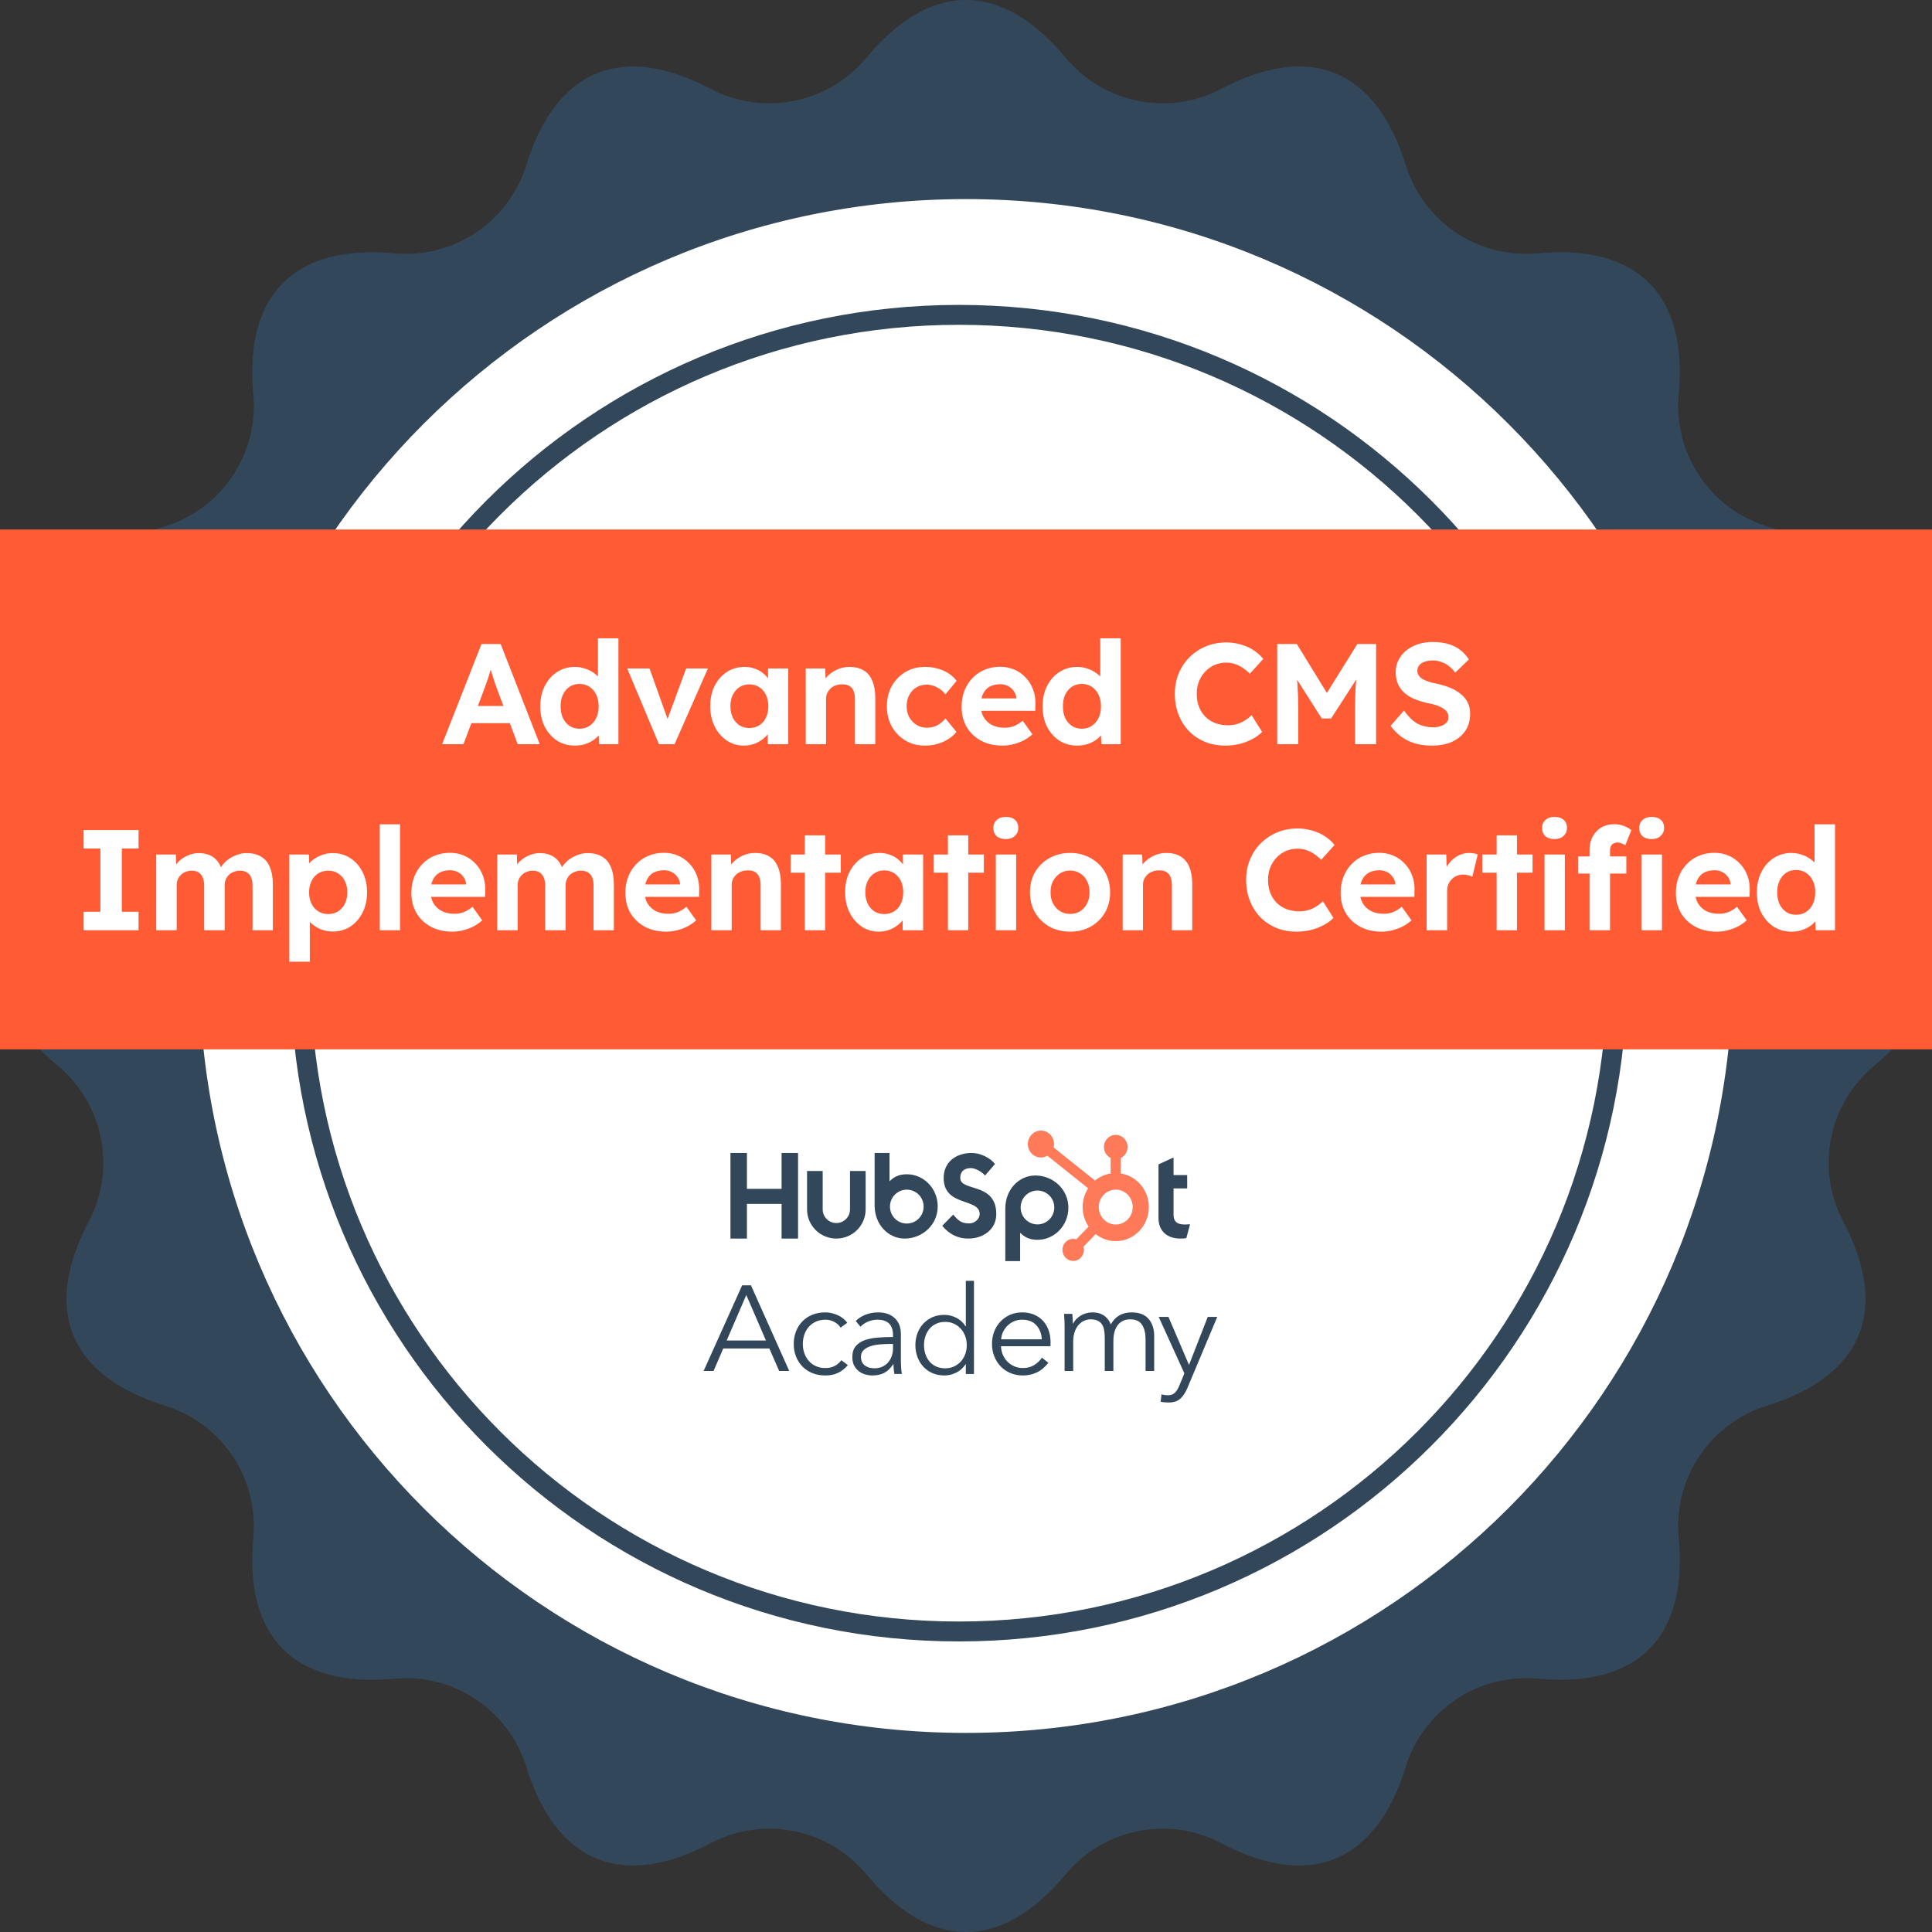 <svg width="120" height="120" viewBox="0 0 120 120" fill="none" xmlns="http://www.w3.org/2000/svg">
<rect x="0" y="0" width="120" height="120" fill="#333333" stroke="none"/>
<g clip-path="url(#clip0_575_3185)">
<path d="M59.556 109.334C86.556 109.334 108.445 87.445 108.445 60.445C108.445 33.444 86.556 11.556 59.556 11.556C32.555 11.556 10.667 33.444 10.667 60.445C10.667 87.445 32.555 109.334 59.556 109.334Z" fill="white"/>
<path d="M59.556 101.334C82.138 101.334 100.445 83.027 100.445 60.445C100.445 37.863 82.138 19.556 59.556 19.556C36.973 19.556 18.667 37.863 18.667 60.445C18.667 83.027 36.973 101.334 59.556 101.334Z" stroke="#33475B" stroke-width="1.237"/>
<path d="M116.41 53.807C113.561 51.436 112.761 47.416 114.485 44.135C115.891 41.461 116.265 39.049 115.432 37.04C114.6 35.031 112.631 33.589 109.746 32.691C106.205 31.591 103.93 28.183 104.268 24.492C104.543 21.484 103.964 19.113 102.428 17.575C100.889 16.036 98.517 15.457 95.51 15.734C91.819 16.073 88.41 13.795 87.311 10.255C86.415 7.369 84.973 5.4 82.962 4.568C80.953 3.736 78.541 4.108 75.866 5.515C72.586 7.239 68.566 6.44 66.195 3.591C64.263 1.268 62.176 0 60.001 0C57.825 0 55.741 1.268 53.807 3.591C51.436 6.44 47.416 7.239 44.136 5.515C41.461 4.11 39.049 3.736 37.04 4.568C35.031 5.4 33.589 7.369 32.691 10.255C31.591 13.795 28.183 16.071 24.492 15.734C21.484 15.459 19.113 16.038 17.575 17.575C16.036 19.113 15.457 21.484 15.734 24.492C16.073 28.183 13.794 31.591 10.254 32.691C7.369 33.587 5.4 35.029 4.568 37.04C3.736 39.049 4.107 41.461 5.514 44.135C7.239 47.416 6.439 51.436 3.59 53.807C1.268 55.739 0 57.825 0 60.001C0 62.176 1.268 64.26 3.59 66.194C6.439 68.565 7.239 72.585 5.514 75.866C4.109 78.54 3.736 80.952 4.568 82.961C5.4 84.97 7.369 86.412 10.254 87.31C13.794 88.41 16.071 91.818 15.734 95.509C15.459 98.517 16.038 100.888 17.575 102.426C19.111 103.965 21.484 104.544 24.492 104.267C28.183 103.928 31.591 106.207 32.691 109.746C33.587 112.632 35.029 114.6 37.04 115.432C39.049 116.265 41.461 115.894 44.136 114.487C47.416 112.761 51.436 113.561 53.807 116.41C55.739 118.733 57.825 120 60.001 120C62.176 120 64.261 118.733 66.195 116.41C68.566 113.561 72.586 112.761 75.866 114.487C78.541 115.891 80.953 116.265 82.962 115.432C84.971 114.6 86.413 112.632 87.311 109.746C88.41 106.207 91.819 103.93 95.51 104.267C98.517 104.542 100.889 103.963 102.428 102.426C103.966 100.889 104.545 98.517 104.268 95.509C103.93 91.818 106.207 88.41 109.746 87.31C112.631 86.414 114.6 84.972 115.432 82.961C116.265 80.952 115.892 78.54 114.485 75.866C112.761 72.585 113.561 68.565 116.41 66.194C118.732 64.262 120 62.176 120 60.001C120 57.825 118.732 55.74 116.41 53.807ZM59.999 107.634C33.692 107.634 12.364 86.308 12.364 60.001C12.364 33.693 33.692 12.366 59.999 12.366C86.307 12.366 107.634 33.693 107.634 60.001C107.634 86.308 86.307 107.634 59.999 107.634Z" fill="#33475B"/>
<path fill-rule="evenodd" clip-rule="evenodd" d="M48.546 71.613V73.841H46.393V71.613H45.37V76.93H46.393V74.775H48.546V76.93H49.568V71.613" fill="#33475B"/>
<path fill-rule="evenodd" clip-rule="evenodd" d="M52.795 75.122C52.795 75.587 52.414 75.965 51.947 75.965C51.479 75.965 51.099 75.587 51.099 75.122V72.732H50.128V75.122C50.128 76.119 50.944 76.93 51.947 76.93C52.95 76.93 53.766 76.119 53.766 75.122V72.732H52.795" fill="#33475B"/>
<path fill-rule="evenodd" clip-rule="evenodd" d="M59.645 73.168C59.645 72.701 59.959 72.553 60.303 72.553C60.58 72.553 60.947 72.76 61.186 73.012L61.799 72.301C61.492 71.894 60.872 71.613 60.363 71.613C59.346 71.613 58.613 72.198 58.613 73.168C58.613 74.968 60.849 74.397 60.849 75.404C60.849 75.715 60.543 75.989 60.191 75.989C59.638 75.989 59.458 75.723 59.204 75.441L58.523 76.137C58.957 76.663 59.495 76.93 60.139 76.93C61.103 76.93 61.881 76.337 61.881 75.412C61.881 73.412 59.645 74.034 59.645 73.168Z" fill="#33475B"/>
<path fill-rule="evenodd" clip-rule="evenodd" d="M73.591 76.056C73.046 76.056 72.891 75.816 72.891 75.446V73.813H73.738V72.984H72.891V71.893L71.956 72.322V75.65C71.956 76.501 72.53 76.93 73.318 76.93C73.436 76.93 73.598 76.922 73.687 76.9L73.915 76.041C73.812 76.049 73.694 76.056 73.591 76.056Z" fill="#33475B"/>
<path fill-rule="evenodd" clip-rule="evenodd" d="M56.323 75.996C55.745 75.996 55.277 75.525 55.277 74.944C55.277 74.363 55.745 73.892 56.323 73.892C56.901 73.892 57.369 74.363 57.369 74.944C57.369 75.525 56.901 75.996 56.323 75.996ZM56.329 72.936C55.873 72.936 55.555 73.069 55.248 73.372V71.613H54.325V74.874C54.325 76.094 55.203 76.93 56.188 76.93C57.284 76.93 58.243 76.079 58.243 74.933C58.243 73.801 57.358 72.936 56.329 72.936Z" fill="#33475B"/>
<path fill-rule="evenodd" clip-rule="evenodd" d="M65.484 74.998C65.484 75.579 65.016 76.05 64.439 76.05C63.861 76.05 63.393 75.579 63.393 74.998C63.393 74.417 63.861 73.946 64.439 73.946C65.016 73.946 65.484 74.417 65.484 74.998ZM66.359 75.009C66.359 73.863 65.399 73.012 64.304 73.012C63.318 73.012 62.441 73.848 62.441 75.069V78.329H63.363V76.57C63.67 76.873 63.989 77.007 64.445 77.007C65.474 77.007 66.359 76.141 66.359 75.009Z" fill="#33475B"/>
<path fill-rule="evenodd" clip-rule="evenodd" d="M69.301 76.058C68.719 76.058 68.247 75.572 68.247 74.974C68.247 74.375 68.719 73.89 69.301 73.89C69.883 73.89 70.355 74.375 70.355 74.974C70.355 75.572 69.883 76.058 69.301 76.058ZM69.617 71.924C69.861 71.805 70.033 71.55 70.033 71.255V71.233C70.033 70.825 69.708 70.491 69.312 70.491H69.29C68.894 70.491 68.569 70.825 68.569 71.233V71.255C68.569 71.55 68.741 71.805 68.985 71.924V72.888C68.621 72.945 68.288 73.1 68.013 73.327L65.439 71.269C65.456 71.201 65.468 71.132 65.468 71.06C65.469 70.598 65.105 70.223 64.656 70.223C64.207 70.222 63.843 70.596 63.842 71.058C63.841 71.519 64.205 71.894 64.654 71.895C64.8 71.895 64.936 71.852 65.055 71.783L67.587 73.808C67.371 74.142 67.245 74.543 67.245 74.974C67.245 75.425 67.384 75.842 67.618 76.186L66.848 76.978C66.787 76.959 66.724 76.946 66.657 76.946C66.288 76.946 65.989 77.253 65.989 77.633C65.989 78.012 66.288 78.32 66.657 78.32C67.026 78.32 67.326 78.012 67.326 77.633C67.326 77.564 67.313 77.499 67.294 77.436L68.056 76.653C68.402 76.925 68.832 77.088 69.301 77.088C70.436 77.088 71.357 76.141 71.357 74.974C71.357 73.917 70.602 73.044 69.617 72.888V71.924Z" fill="#FF7A59"/>
<path fill-rule="evenodd" clip-rule="evenodd" d="M45.135 83.26H47.574L46.354 80.436L45.135 83.26ZM44.321 85.153H43.704L46.096 79.835H46.644L49.021 85.153H48.395L47.785 83.756H44.923L44.321 85.153Z" fill="#33475B"/>
<path fill-rule="evenodd" clip-rule="evenodd" d="M52.212 82.462C52.123 82.319 51.993 82.201 51.823 82.108C51.653 82.015 51.469 81.969 51.27 81.969C51.055 81.969 50.862 82.007 50.689 82.084C50.517 82.161 50.369 82.267 50.246 82.402C50.123 82.538 50.029 82.697 49.964 82.88C49.898 83.063 49.865 83.261 49.865 83.474C49.865 83.686 49.898 83.882 49.964 84.063C50.029 84.243 50.122 84.401 50.242 84.537C50.362 84.672 50.509 84.778 50.681 84.855C50.854 84.932 51.048 84.971 51.262 84.971C51.498 84.971 51.696 84.926 51.858 84.835C52.02 84.745 52.154 84.628 52.259 84.485L52.659 84.787C52.502 84.984 52.31 85.141 52.082 85.257C51.855 85.374 51.581 85.433 51.262 85.433C50.964 85.433 50.694 85.383 50.454 85.285C50.213 85.187 50.008 85.05 49.838 84.875C49.668 84.7 49.536 84.493 49.442 84.254C49.348 84.015 49.3 83.755 49.3 83.474C49.3 83.192 49.348 82.932 49.442 82.693C49.536 82.454 49.668 82.247 49.838 82.072C50.008 81.897 50.213 81.76 50.454 81.662C50.694 81.564 50.964 81.515 51.262 81.515C51.508 81.515 51.758 81.569 52.011 81.678C52.265 81.787 52.47 81.947 52.627 82.16L52.212 82.462Z" fill="#33475B"/>
<path fill-rule="evenodd" clip-rule="evenodd" d="M55.313 83.474C55.098 83.474 54.883 83.483 54.666 83.501C54.448 83.52 54.252 83.557 54.076 83.613C53.9 83.668 53.755 83.75 53.643 83.856C53.531 83.962 53.475 84.103 53.475 84.278C53.475 84.411 53.499 84.522 53.547 84.612C53.596 84.703 53.661 84.776 53.743 84.831C53.824 84.887 53.915 84.927 54.015 84.951C54.114 84.975 54.215 84.987 54.317 84.987C54.501 84.987 54.664 84.953 54.807 84.887C54.95 84.821 55.07 84.731 55.167 84.616C55.264 84.502 55.338 84.371 55.389 84.222C55.44 84.073 55.466 83.917 55.466 83.752V83.474H55.313ZM55.466 82.925C55.466 82.604 55.384 82.364 55.221 82.206C55.057 82.048 54.82 81.969 54.509 81.969C54.294 81.969 54.095 82.008 53.911 82.088C53.727 82.168 53.572 82.274 53.444 82.406L53.153 82.048C53.301 81.894 53.496 81.767 53.739 81.666C53.981 81.565 54.256 81.515 54.562 81.515C54.756 81.515 54.937 81.542 55.106 81.598C55.274 81.654 55.422 81.737 55.55 81.849C55.678 81.96 55.777 82.101 55.849 82.271C55.92 82.441 55.956 82.64 55.956 82.868V84.501C55.956 84.644 55.961 84.793 55.971 84.947C55.981 85.101 55.997 85.231 56.017 85.337H55.55C55.535 85.247 55.522 85.148 55.512 85.042C55.501 84.936 55.496 84.833 55.496 84.732H55.481C55.318 84.981 55.133 85.16 54.926 85.269C54.719 85.378 54.47 85.433 54.179 85.433C54.041 85.433 53.9 85.412 53.754 85.373C53.609 85.333 53.476 85.267 53.356 85.177C53.236 85.086 53.136 84.969 53.057 84.825C52.978 84.681 52.939 84.506 52.939 84.298C52.939 84.01 53.009 83.783 53.149 83.615C53.29 83.447 53.477 83.322 53.712 83.239C53.947 83.157 54.216 83.103 54.52 83.079C54.824 83.056 55.139 83.044 55.466 83.044L55.466 82.925Z" fill="#33475B"/>
<path fill-rule="evenodd" clip-rule="evenodd" d="M57.392 83.55C57.392 83.749 57.422 83.936 57.481 84.112C57.541 84.288 57.626 84.442 57.738 84.572C57.85 84.702 57.987 84.804 58.151 84.878C58.315 84.952 58.501 84.989 58.709 84.989C58.902 84.989 59.081 84.952 59.245 84.878C59.408 84.804 59.55 84.703 59.668 84.576C59.788 84.448 59.881 84.296 59.948 84.12C60.014 83.944 60.048 83.754 60.048 83.55C60.048 83.346 60.014 83.156 59.948 82.98C59.881 82.804 59.788 82.651 59.668 82.521C59.55 82.391 59.408 82.289 59.245 82.215C59.081 82.141 58.902 82.104 58.709 82.104C58.501 82.104 58.315 82.142 58.151 82.219C57.987 82.295 57.85 82.398 57.738 82.528C57.626 82.659 57.541 82.811 57.481 82.987C57.422 83.163 57.392 83.351 57.392 83.55ZM59.974 84.736C59.825 84.966 59.631 85.139 59.393 85.256C59.155 85.374 58.91 85.432 58.657 85.432C58.384 85.432 58.137 85.384 57.916 85.287C57.696 85.19 57.507 85.058 57.351 84.889C57.195 84.721 57.073 84.522 56.987 84.292C56.9 84.063 56.856 83.815 56.856 83.55C56.856 83.285 56.9 83.037 56.987 82.808C57.073 82.578 57.195 82.379 57.351 82.211C57.507 82.043 57.696 81.91 57.916 81.813C58.137 81.716 58.384 81.668 58.657 81.668C58.91 81.668 59.155 81.728 59.393 81.847C59.631 81.967 59.825 82.145 59.974 82.379H59.989V79.555H60.495V85.341H59.989V84.736H59.974Z" fill="#33475B"/>
<path fill-rule="evenodd" clip-rule="evenodd" d="M64.707 83.187C64.691 82.837 64.579 82.546 64.37 82.315C64.162 82.084 63.866 81.969 63.481 81.969C63.301 81.969 63.135 82.002 62.983 82.068C62.829 82.135 62.695 82.225 62.579 82.339C62.463 82.453 62.37 82.583 62.302 82.729C62.234 82.875 62.194 83.028 62.183 83.187H64.707ZM65.252 83.362C65.252 83.399 65.252 83.439 65.252 83.481C65.252 83.524 65.25 83.569 65.245 83.617H62.175C62.18 83.803 62.218 83.978 62.286 84.142C62.355 84.307 62.45 84.45 62.571 84.573C62.692 84.695 62.835 84.791 62.998 84.863C63.161 84.935 63.338 84.971 63.528 84.971C63.807 84.971 64.049 84.906 64.252 84.776C64.455 84.645 64.609 84.496 64.714 84.326L65.118 84.644C64.896 84.926 64.653 85.127 64.386 85.249C64.12 85.371 63.834 85.433 63.528 85.433C63.254 85.433 62.999 85.383 62.765 85.285C62.53 85.187 62.328 85.05 62.159 84.875C61.991 84.7 61.858 84.493 61.76 84.254C61.663 84.015 61.614 83.755 61.614 83.474C61.614 83.192 61.661 82.932 61.756 82.693C61.851 82.454 61.983 82.247 62.152 82.072C62.32 81.897 62.518 81.76 62.745 81.662C62.971 81.564 63.217 81.515 63.481 81.515C63.77 81.515 64.027 81.564 64.248 81.662C64.469 81.76 64.654 81.893 64.802 82.06C64.949 82.227 65.061 82.422 65.138 82.645C65.214 82.868 65.252 83.107 65.252 83.362Z" fill="#33475B"/>
<path fill-rule="evenodd" clip-rule="evenodd" d="M67.135 81.708C67.353 81.579 67.596 81.515 67.863 81.515C67.963 81.515 68.067 81.525 68.174 81.545C68.281 81.565 68.386 81.604 68.489 81.662C68.591 81.721 68.686 81.797 68.772 81.894C68.859 81.99 68.933 82.113 68.996 82.265C69.123 82.022 69.294 81.837 69.512 81.708C69.73 81.579 69.989 81.515 70.287 81.515C70.754 81.515 71.105 81.648 71.338 81.916C71.572 82.184 71.689 82.538 71.689 82.977V85.153H71.153V83.19C71.153 82.816 71.081 82.515 70.937 82.288C70.793 82.06 70.547 81.947 70.201 81.947C70.007 81.947 69.843 81.984 69.709 82.06C69.575 82.136 69.467 82.236 69.386 82.36C69.305 82.484 69.246 82.624 69.209 82.78C69.172 82.937 69.154 83.099 69.154 83.265V85.153H68.619V83.084C68.619 82.912 68.606 82.755 68.579 82.614C68.553 82.472 68.507 82.352 68.442 82.254C68.376 82.155 68.285 82.079 68.17 82.026C68.055 81.973 67.907 81.947 67.729 81.947C67.603 81.947 67.476 81.974 67.347 82.03C67.219 82.086 67.103 82.17 67.001 82.284C66.899 82.397 66.816 82.541 66.753 82.716C66.69 82.89 66.659 83.096 66.659 83.334V85.153H66.124V82.386C66.124 82.29 66.121 82.166 66.115 82.015C66.11 81.863 66.102 81.727 66.092 81.606H66.603C66.614 81.701 66.622 81.808 66.627 81.924C66.632 82.04 66.635 82.136 66.635 82.212H66.651C66.756 82.005 66.917 81.837 67.135 81.708Z" fill="#33475B"/>
<path fill-rule="evenodd" clip-rule="evenodd" d="M73.843 84.761H73.859L75.016 81.794H75.606L73.748 86.218C73.636 86.488 73.494 86.705 73.321 86.867C73.148 87.03 72.899 87.112 72.575 87.112C72.41 87.112 72.248 87.097 72.088 87.066L72.144 86.601C72.272 86.641 72.405 86.661 72.543 86.661C72.729 86.661 72.875 86.607 72.982 86.499C73.088 86.392 73.181 86.238 73.261 86.037L73.564 85.302L71.969 81.794H72.575L73.843 84.761Z" fill="#33475B"/>
<path fill-rule="evenodd" clip-rule="evenodd" d="M0 65.176H120V32.889H0V65.176Z" fill="#FF5C35"/>
<path d="M27.462 46.223L29.906 40.001H31.097L33.524 46.223H32.155L30.902 42.872C30.866 42.777 30.822 42.655 30.768 42.507C30.721 42.359 30.671 42.202 30.617 42.036C30.564 41.87 30.514 41.713 30.466 41.565C30.419 41.411 30.383 41.283 30.36 41.183H30.6C30.564 41.313 30.523 41.452 30.475 41.6C30.434 41.743 30.389 41.891 30.342 42.045C30.294 42.193 30.244 42.338 30.191 42.48C30.137 42.623 30.087 42.762 30.04 42.898L28.786 46.223H27.462ZM28.6 44.916L29.035 43.849H31.889L32.333 44.916H28.6ZM35.709 46.312C35.294 46.312 34.923 46.208 34.597 46.001C34.278 45.787 34.023 45.5 33.833 45.138C33.649 44.771 33.557 44.347 33.557 43.867C33.557 43.399 33.649 42.981 33.833 42.614C34.023 42.24 34.278 41.95 34.597 41.743C34.923 41.529 35.294 41.423 35.709 41.423C35.928 41.423 36.138 41.458 36.34 41.529C36.547 41.594 36.731 41.686 36.891 41.805C37.057 41.923 37.19 42.057 37.291 42.205C37.392 42.347 37.448 42.495 37.46 42.649L37.14 42.712V39.645H38.411V46.223H37.211L37.157 45.138L37.406 45.165C37.395 45.313 37.341 45.455 37.246 45.592C37.151 45.728 37.024 45.852 36.864 45.965C36.71 46.072 36.532 46.157 36.331 46.223C36.135 46.282 35.928 46.312 35.709 46.312ZM35.993 45.263C36.23 45.263 36.438 45.203 36.615 45.085C36.793 44.966 36.932 44.803 37.033 44.596C37.134 44.389 37.184 44.146 37.184 43.867C37.184 43.594 37.134 43.355 37.033 43.147C36.932 42.94 36.793 42.777 36.615 42.658C36.438 42.54 36.23 42.48 35.993 42.48C35.756 42.48 35.549 42.54 35.371 42.658C35.199 42.777 35.063 42.94 34.962 43.147C34.867 43.355 34.82 43.594 34.82 43.867C34.82 44.146 34.867 44.389 34.962 44.596C35.063 44.803 35.199 44.966 35.371 45.085C35.549 45.203 35.756 45.263 35.993 45.263ZM40.93 46.223L38.957 41.52H40.344L41.597 45.032L41.304 45.085L42.619 41.52H43.97L41.899 46.223H40.93ZM46.193 46.312C45.802 46.312 45.45 46.205 45.135 45.992C44.821 45.778 44.572 45.488 44.389 45.12C44.205 44.753 44.113 44.332 44.113 43.858C44.113 43.384 44.205 42.963 44.389 42.596C44.578 42.229 44.833 41.941 45.153 41.734C45.473 41.526 45.838 41.423 46.246 41.423C46.478 41.423 46.688 41.458 46.878 41.529C47.073 41.594 47.242 41.686 47.384 41.805C47.532 41.923 47.657 42.06 47.758 42.214C47.858 42.368 47.929 42.534 47.971 42.712L47.704 42.667V41.52H48.958V46.223H47.687V45.094L47.971 45.067C47.923 45.233 47.846 45.39 47.74 45.538C47.633 45.686 47.5 45.82 47.34 45.938C47.186 46.051 47.011 46.143 46.815 46.214C46.62 46.279 46.412 46.312 46.193 46.312ZM46.54 45.218C46.777 45.218 46.984 45.162 47.162 45.049C47.34 44.937 47.476 44.78 47.571 44.578C47.672 44.371 47.722 44.131 47.722 43.858C47.722 43.592 47.672 43.358 47.571 43.156C47.476 42.955 47.34 42.797 47.162 42.685C46.984 42.566 46.777 42.507 46.54 42.507C46.309 42.507 46.104 42.566 45.926 42.685C45.755 42.797 45.618 42.955 45.518 43.156C45.417 43.358 45.367 43.592 45.367 43.858C45.367 44.131 45.417 44.371 45.518 44.578C45.618 44.78 45.755 44.937 45.926 45.049C46.104 45.162 46.309 45.218 46.54 45.218ZM50.045 46.223V41.52H51.254L51.29 42.48L51.041 42.587C51.106 42.374 51.222 42.181 51.388 42.009C51.559 41.832 51.764 41.689 52.001 41.583C52.238 41.476 52.487 41.423 52.748 41.423C53.103 41.423 53.399 41.494 53.636 41.636C53.879 41.778 54.06 41.995 54.179 42.285C54.303 42.569 54.365 42.922 54.365 43.343V46.223H53.103V43.441C53.103 43.227 53.074 43.049 53.014 42.907C52.955 42.765 52.863 42.661 52.739 42.596C52.62 42.531 52.472 42.501 52.294 42.507C52.152 42.507 52.019 42.531 51.894 42.578C51.776 42.62 51.672 42.682 51.583 42.765C51.5 42.848 51.432 42.943 51.379 43.049C51.331 43.156 51.307 43.272 51.307 43.396V46.223H50.685C50.549 46.223 50.428 46.223 50.321 46.223C50.214 46.223 50.122 46.223 50.045 46.223ZM57.441 46.312C56.991 46.312 56.588 46.205 56.233 45.992C55.877 45.778 55.596 45.488 55.388 45.12C55.187 44.753 55.086 44.335 55.086 43.867C55.086 43.399 55.187 42.981 55.388 42.614C55.596 42.246 55.877 41.956 56.233 41.743C56.588 41.529 56.991 41.423 57.441 41.423C57.862 41.423 58.248 41.5 58.597 41.654C58.947 41.808 59.219 42.021 59.415 42.294L58.721 43.129C58.639 43.017 58.535 42.916 58.41 42.827C58.286 42.732 58.15 42.658 58.002 42.605C57.859 42.552 57.711 42.525 57.557 42.525C57.314 42.525 57.098 42.584 56.908 42.703C56.724 42.815 56.579 42.972 56.473 43.174C56.366 43.375 56.313 43.606 56.313 43.867C56.313 44.116 56.366 44.341 56.473 44.543C56.585 44.744 56.736 44.904 56.926 45.023C57.116 45.141 57.329 45.2 57.566 45.2C57.72 45.2 57.865 45.18 58.002 45.138C58.138 45.097 58.265 45.032 58.384 44.943C58.508 44.854 58.621 44.747 58.721 44.623L59.406 45.458C59.21 45.713 58.932 45.92 58.57 46.081C58.215 46.234 57.839 46.312 57.441 46.312ZM62.268 46.312C61.758 46.312 61.311 46.208 60.926 46.001C60.547 45.793 60.25 45.509 60.037 45.147C59.83 44.786 59.726 44.371 59.726 43.903C59.726 43.535 59.785 43.2 59.904 42.898C60.022 42.596 60.188 42.335 60.401 42.116C60.615 41.891 60.867 41.719 61.157 41.6C61.453 41.476 61.773 41.414 62.117 41.414C62.437 41.414 62.733 41.473 63.006 41.592C63.279 41.71 63.513 41.876 63.708 42.089C63.91 42.297 64.064 42.546 64.17 42.836C64.277 43.12 64.324 43.429 64.312 43.761L64.304 44.152H60.526L60.321 43.378H63.264L63.121 43.538V43.343C63.11 43.183 63.056 43.041 62.961 42.916C62.873 42.786 62.757 42.685 62.615 42.614C62.472 42.537 62.312 42.498 62.135 42.498C61.874 42.498 61.652 42.549 61.468 42.649C61.29 42.75 61.154 42.898 61.059 43.094C60.964 43.289 60.917 43.526 60.917 43.805C60.917 44.089 60.976 44.335 61.095 44.543C61.219 44.75 61.391 44.913 61.61 45.032C61.836 45.144 62.099 45.2 62.401 45.2C62.609 45.2 62.798 45.168 62.97 45.103C63.142 45.038 63.326 44.925 63.521 44.765L64.126 45.609C63.954 45.763 63.764 45.894 63.557 46.001C63.35 46.101 63.136 46.178 62.917 46.232C62.698 46.285 62.481 46.312 62.268 46.312ZM66.908 46.312C66.493 46.312 66.122 46.208 65.796 46.001C65.476 45.787 65.222 45.5 65.032 45.138C64.848 44.771 64.756 44.347 64.756 43.867C64.756 43.399 64.848 42.981 65.032 42.614C65.222 42.24 65.476 41.95 65.796 41.743C66.122 41.529 66.493 41.423 66.908 41.423C67.127 41.423 67.337 41.458 67.539 41.529C67.746 41.594 67.93 41.686 68.09 41.805C68.256 41.923 68.389 42.057 68.49 42.205C68.591 42.347 68.647 42.495 68.659 42.649L68.339 42.712V39.645H69.61V46.223H68.41L68.356 45.138L68.605 45.165C68.594 45.313 68.54 45.455 68.445 45.592C68.35 45.728 68.223 45.852 68.063 45.965C67.909 46.072 67.731 46.157 67.53 46.223C67.334 46.282 67.127 46.312 66.908 46.312ZM67.192 45.263C67.429 45.263 67.636 45.203 67.814 45.085C67.992 44.966 68.131 44.803 68.232 44.596C68.333 44.389 68.383 44.146 68.383 43.867C68.383 43.594 68.333 43.355 68.232 43.147C68.131 42.94 67.992 42.777 67.814 42.658C67.636 42.54 67.429 42.48 67.192 42.48C66.955 42.48 66.748 42.54 66.57 42.658C66.398 42.777 66.262 42.94 66.161 43.147C66.066 43.355 66.019 43.594 66.019 43.867C66.019 44.146 66.066 44.389 66.161 44.596C66.262 44.803 66.398 44.966 66.57 45.085C66.748 45.203 66.955 45.263 67.192 45.263ZM76.108 46.312C75.652 46.312 75.231 46.234 74.846 46.081C74.467 45.92 74.135 45.698 73.85 45.414C73.572 45.123 73.356 44.783 73.202 44.392C73.048 43.995 72.971 43.562 72.971 43.094C72.971 42.638 73.05 42.217 73.21 41.832C73.371 41.441 73.596 41.103 73.886 40.818C74.176 40.528 74.517 40.303 74.908 40.143C75.299 39.983 75.723 39.903 76.179 39.903C76.476 39.903 76.766 39.944 77.05 40.027C77.341 40.104 77.605 40.22 77.842 40.374C78.085 40.528 78.292 40.712 78.464 40.925L77.628 41.849C77.492 41.707 77.347 41.586 77.193 41.485C77.039 41.378 76.876 41.298 76.704 41.245C76.538 41.186 76.36 41.156 76.171 41.156C75.916 41.156 75.676 41.203 75.451 41.298C75.231 41.393 75.039 41.526 74.873 41.698C74.707 41.864 74.573 42.069 74.473 42.312C74.378 42.549 74.331 42.812 74.331 43.103C74.331 43.399 74.378 43.669 74.473 43.912C74.567 44.149 74.701 44.353 74.873 44.525C75.044 44.691 75.249 44.821 75.486 44.916C75.729 45.005 75.996 45.049 76.286 45.049C76.476 45.049 76.659 45.023 76.837 44.969C77.015 44.916 77.178 44.842 77.326 44.747C77.48 44.652 77.616 44.543 77.735 44.418L78.393 45.458C78.245 45.618 78.049 45.763 77.806 45.894C77.569 46.024 77.302 46.128 77.006 46.205C76.71 46.276 76.41 46.312 76.108 46.312ZM79.33 46.223V40.001H80.548L82.814 43.689L82.014 43.681L84.308 40.001H85.472V46.223H84.166V44.089C84.166 43.556 84.177 43.076 84.201 42.649C84.231 42.223 84.278 41.799 84.343 41.378L84.503 41.796L82.681 44.623H82.094L80.308 41.814L80.459 41.378C80.524 41.775 80.569 42.184 80.592 42.605C80.622 43.02 80.637 43.514 80.637 44.089V46.223H79.33ZM88.931 46.312C88.545 46.312 88.193 46.264 87.873 46.169C87.559 46.075 87.277 45.935 87.028 45.752C86.785 45.568 86.566 45.346 86.371 45.085L87.206 44.134C87.496 44.537 87.784 44.812 88.068 44.961C88.359 45.103 88.673 45.174 89.011 45.174C89.194 45.174 89.357 45.147 89.499 45.094C89.647 45.041 89.763 44.969 89.846 44.88C89.929 44.786 89.971 44.673 89.971 44.543C89.971 44.448 89.949 44.362 89.908 44.285C89.867 44.202 89.807 44.131 89.731 44.072C89.653 44.006 89.562 43.95 89.455 43.903C89.348 43.849 89.229 43.805 89.1 43.769C88.969 43.728 88.827 43.695 88.673 43.672C88.341 43.594 88.05 43.503 87.802 43.396C87.553 43.283 87.345 43.147 87.179 42.987C87.013 42.821 86.889 42.635 86.806 42.427C86.729 42.22 86.691 41.986 86.691 41.725C86.691 41.458 86.75 41.212 86.868 40.987C86.987 40.756 87.15 40.557 87.357 40.392C87.57 40.226 87.813 40.098 88.086 40.009C88.365 39.92 88.658 39.876 88.966 39.876C89.345 39.876 89.677 39.917 89.962 40.001C90.246 40.083 90.492 40.208 90.7 40.374C90.913 40.534 91.091 40.729 91.233 40.961L90.388 41.778C90.264 41.612 90.127 41.473 89.98 41.361C89.837 41.248 89.68 41.165 89.508 41.112C89.342 41.052 89.171 41.023 88.993 41.023C88.797 41.023 88.628 41.049 88.486 41.103C88.344 41.15 88.231 41.224 88.148 41.325C88.071 41.42 88.033 41.532 88.033 41.663C88.033 41.769 88.059 41.864 88.113 41.947C88.166 42.03 88.243 42.104 88.344 42.169C88.445 42.229 88.566 42.282 88.708 42.329C88.85 42.377 89.007 42.418 89.18 42.454C89.505 42.519 89.798 42.605 90.059 42.712C90.32 42.818 90.542 42.949 90.726 43.103C90.916 43.251 91.06 43.429 91.162 43.636C91.262 43.837 91.313 44.066 91.313 44.321C91.313 44.741 91.212 45.1 91.011 45.396C90.809 45.692 90.531 45.92 90.175 46.081C89.82 46.234 89.404 46.312 88.931 46.312ZM5.194 57.778V56.632H6.234V52.703H5.194V51.556H8.607V52.703H7.567V56.632H8.607V57.778H5.194ZM9.703 57.778V53.076H10.921L10.947 53.974L10.761 54.009C10.826 53.855 10.912 53.716 11.018 53.592C11.131 53.467 11.258 53.361 11.401 53.272C11.543 53.183 11.694 53.114 11.854 53.067C12.014 53.014 12.174 52.987 12.334 52.987C12.577 52.987 12.796 53.026 12.992 53.103C13.187 53.18 13.353 53.301 13.49 53.467C13.626 53.627 13.733 53.84 13.81 54.107L13.614 54.089L13.676 53.947C13.753 53.805 13.851 53.675 13.97 53.556C14.088 53.438 14.222 53.337 14.37 53.254C14.518 53.171 14.672 53.106 14.832 53.058C14.992 53.011 15.149 52.987 15.303 52.987C15.67 52.987 15.976 53.061 16.218 53.209C16.462 53.352 16.642 53.568 16.761 53.858C16.885 54.149 16.947 54.504 16.947 54.925V57.778H15.685V55.014C15.685 54.8 15.655 54.626 15.596 54.489C15.537 54.353 15.451 54.252 15.338 54.187C15.226 54.116 15.081 54.081 14.903 54.081C14.767 54.081 14.639 54.104 14.521 54.152C14.408 54.193 14.307 54.255 14.219 54.338C14.136 54.415 14.07 54.51 14.023 54.623C13.976 54.729 13.952 54.845 13.952 54.969V57.778H12.681V55.005C12.681 54.809 12.651 54.643 12.592 54.507C12.533 54.365 12.447 54.258 12.334 54.187C12.222 54.116 12.082 54.081 11.916 54.081C11.78 54.081 11.653 54.104 11.534 54.152C11.421 54.193 11.324 54.255 11.241 54.338C11.158 54.415 11.093 54.507 11.045 54.614C10.998 54.721 10.974 54.836 10.974 54.961V57.778H9.703ZM17.971 59.734V53.076H19.189L19.225 54.134L18.994 54.054C19.035 53.864 19.136 53.689 19.296 53.529C19.462 53.369 19.666 53.239 19.909 53.138C20.152 53.038 20.407 52.987 20.674 52.987C21.083 52.987 21.447 53.094 21.767 53.307C22.087 53.514 22.339 53.802 22.523 54.169C22.706 54.531 22.798 54.949 22.798 55.423C22.798 55.891 22.706 56.309 22.523 56.676C22.339 57.043 22.087 57.334 21.767 57.547C21.447 57.755 21.083 57.858 20.674 57.858C20.401 57.858 20.14 57.808 19.892 57.707C19.649 57.6 19.441 57.461 19.269 57.289C19.103 57.117 18.997 56.934 18.949 56.738L19.243 56.614V59.734H17.971ZM20.389 56.774C20.62 56.774 20.825 56.718 21.003 56.605C21.18 56.492 21.32 56.335 21.42 56.134C21.521 55.926 21.572 55.689 21.572 55.423C21.572 55.156 21.521 54.922 21.42 54.721C21.32 54.519 21.18 54.362 21.003 54.249C20.831 54.137 20.626 54.081 20.389 54.081C20.152 54.081 19.945 54.137 19.767 54.249C19.589 54.356 19.45 54.513 19.349 54.721C19.249 54.922 19.198 55.156 19.198 55.423C19.198 55.689 19.249 55.926 19.349 56.134C19.45 56.335 19.589 56.492 19.767 56.605C19.945 56.718 20.152 56.774 20.389 56.774ZM23.584 57.778V51.2H24.846V57.778H23.584ZM28.094 57.867C27.584 57.867 27.137 57.763 26.752 57.556C26.372 57.349 26.076 57.064 25.863 56.703C25.655 56.341 25.552 55.926 25.552 55.458C25.552 55.091 25.611 54.756 25.729 54.454C25.848 54.152 26.014 53.891 26.227 53.672C26.44 53.446 26.692 53.275 26.983 53.156C27.279 53.032 27.599 52.969 27.943 52.969C28.263 52.969 28.559 53.029 28.831 53.147C29.104 53.266 29.338 53.432 29.534 53.645C29.735 53.852 29.889 54.101 29.996 54.392C30.103 54.676 30.15 54.984 30.138 55.316L30.129 55.707H26.352L26.147 54.934H29.089L28.947 55.094V54.898C28.935 54.738 28.882 54.596 28.787 54.472C28.698 54.341 28.583 54.24 28.44 54.169C28.298 54.092 28.138 54.054 27.96 54.054C27.7 54.054 27.477 54.104 27.294 54.205C27.116 54.306 26.98 54.454 26.885 54.649C26.79 54.845 26.743 55.082 26.743 55.361C26.743 55.645 26.802 55.891 26.92 56.098C27.045 56.306 27.217 56.469 27.436 56.587C27.661 56.7 27.925 56.756 28.227 56.756C28.434 56.756 28.624 56.723 28.796 56.658C28.968 56.593 29.151 56.48 29.347 56.321L29.951 57.165C29.779 57.319 29.59 57.449 29.383 57.556C29.175 57.657 28.962 57.734 28.743 57.787C28.523 57.84 28.307 57.867 28.094 57.867ZM30.884 57.778V53.076H32.102L32.129 53.974L31.942 54.009C32.007 53.855 32.093 53.716 32.2 53.592C32.312 53.467 32.44 53.361 32.582 53.272C32.724 53.183 32.875 53.114 33.035 53.067C33.195 53.014 33.355 52.987 33.515 52.987C33.758 52.987 33.977 53.026 34.173 53.103C34.369 53.18 34.535 53.301 34.671 53.467C34.807 53.627 34.914 53.84 34.991 54.107L34.795 54.089L34.858 53.947C34.935 53.805 35.032 53.675 35.151 53.556C35.269 53.438 35.403 53.337 35.551 53.254C35.699 53.171 35.853 53.106 36.013 53.058C36.173 53.011 36.33 52.987 36.484 52.987C36.852 52.987 37.157 53.061 37.4 53.209C37.643 53.352 37.824 53.568 37.942 53.858C38.066 54.149 38.129 54.504 38.129 54.925V57.778H36.866V55.014C36.866 54.8 36.837 54.626 36.778 54.489C36.718 54.353 36.632 54.252 36.52 54.187C36.407 54.116 36.262 54.081 36.084 54.081C35.948 54.081 35.821 54.104 35.702 54.152C35.589 54.193 35.489 54.255 35.4 54.338C35.317 54.415 35.252 54.51 35.204 54.623C35.157 54.729 35.133 54.845 35.133 54.969V57.778H33.862V55.005C33.862 54.809 33.832 54.643 33.773 54.507C33.714 54.365 33.628 54.258 33.515 54.187C33.403 54.116 33.264 54.081 33.097 54.081C32.961 54.081 32.834 54.104 32.715 54.152C32.603 54.193 32.505 54.255 32.422 54.338C32.339 54.415 32.274 54.507 32.226 54.614C32.179 54.721 32.155 54.836 32.155 54.961V57.778H30.884ZM41.384 57.867C40.874 57.867 40.427 57.763 40.042 57.556C39.662 57.349 39.366 57.064 39.153 56.703C38.945 56.341 38.842 55.926 38.842 55.458C38.842 55.091 38.901 54.756 39.02 54.454C39.138 54.152 39.304 53.891 39.517 53.672C39.731 53.446 39.982 53.275 40.273 53.156C40.569 53.032 40.889 52.969 41.233 52.969C41.553 52.969 41.849 53.029 42.122 53.147C42.394 53.266 42.628 53.432 42.824 53.645C43.025 53.852 43.179 54.101 43.286 54.392C43.393 54.676 43.44 54.984 43.428 55.316L43.419 55.707H39.642L39.437 54.934H42.38L42.237 55.094V54.898C42.225 54.738 42.172 54.596 42.077 54.472C41.988 54.341 41.873 54.24 41.731 54.169C41.588 54.092 41.428 54.054 41.251 54.054C40.99 54.054 40.768 54.104 40.584 54.205C40.406 54.306 40.27 54.454 40.175 54.649C40.08 54.845 40.033 55.082 40.033 55.361C40.033 55.645 40.092 55.891 40.211 56.098C40.335 56.306 40.507 56.469 40.726 56.587C40.951 56.7 41.215 56.756 41.517 56.756C41.725 56.756 41.914 56.723 42.086 56.658C42.258 56.593 42.442 56.48 42.637 56.321L43.242 57.165C43.07 57.319 42.88 57.449 42.673 57.556C42.465 57.657 42.252 57.734 42.033 57.787C41.813 57.84 41.597 57.867 41.384 57.867ZM44.183 57.778V53.076H45.392L45.428 54.036L45.179 54.143C45.244 53.929 45.36 53.737 45.526 53.565C45.697 53.387 45.902 53.245 46.139 53.138C46.376 53.032 46.625 52.978 46.886 52.978C47.241 52.978 47.537 53.049 47.775 53.192C48.017 53.334 48.198 53.55 48.317 53.84C48.441 54.125 48.503 54.477 48.503 54.898V57.778H47.241V54.996C47.241 54.783 47.212 54.605 47.152 54.463C47.093 54.321 47.001 54.217 46.877 54.152C46.758 54.086 46.61 54.057 46.432 54.063C46.29 54.063 46.157 54.086 46.032 54.134C45.914 54.175 45.81 54.237 45.721 54.321C45.638 54.403 45.57 54.498 45.517 54.605C45.469 54.712 45.446 54.827 45.446 54.952V57.778H44.823C44.687 57.778 44.566 57.778 44.459 57.778C44.352 57.778 44.26 57.778 44.183 57.778ZM49.988 57.778V51.885H51.251V57.778H49.988ZM49.108 54.205V53.076H52.22V54.205H49.108ZM54.572 57.867C54.181 57.867 53.828 57.761 53.514 57.547C53.2 57.334 52.952 57.043 52.768 56.676C52.584 56.309 52.492 55.888 52.492 55.414C52.492 54.94 52.584 54.519 52.768 54.152C52.957 53.784 53.212 53.497 53.532 53.289C53.852 53.082 54.217 52.978 54.626 52.978C54.857 52.978 55.067 53.014 55.257 53.085C55.452 53.15 55.621 53.242 55.763 53.361C55.911 53.479 56.036 53.615 56.137 53.769C56.237 53.923 56.308 54.089 56.35 54.267L56.083 54.223V53.076H57.337V57.778H56.066V56.649L56.35 56.623C56.303 56.789 56.225 56.946 56.119 57.094C56.012 57.242 55.879 57.375 55.719 57.494C55.565 57.606 55.39 57.698 55.194 57.769C54.999 57.834 54.791 57.867 54.572 57.867ZM54.919 56.774C55.156 56.774 55.363 56.718 55.541 56.605C55.719 56.492 55.855 56.335 55.95 56.134C56.051 55.926 56.101 55.686 56.101 55.414C56.101 55.147 56.051 54.913 55.95 54.712C55.855 54.51 55.719 54.353 55.541 54.24C55.363 54.122 55.156 54.063 54.919 54.063C54.688 54.063 54.483 54.122 54.306 54.24C54.134 54.353 53.997 54.51 53.897 54.712C53.796 54.913 53.745 55.147 53.745 55.414C53.745 55.686 53.796 55.926 53.897 56.134C53.997 56.335 54.134 56.492 54.306 56.605C54.483 56.718 54.688 56.774 54.919 56.774ZM58.878 57.778V51.885H60.14V57.778H58.878ZM57.998 54.205V53.076H61.109V54.205H57.998ZM61.852 57.778V53.076H63.114V57.778H61.852ZM62.474 52.116C62.231 52.116 62.041 52.057 61.905 51.938C61.769 51.814 61.7 51.642 61.7 51.423C61.7 51.221 61.769 51.058 61.905 50.934C62.047 50.803 62.237 50.738 62.474 50.738C62.717 50.738 62.906 50.8 63.043 50.925C63.179 51.043 63.247 51.209 63.247 51.423C63.247 51.624 63.176 51.79 63.034 51.92C62.897 52.051 62.711 52.116 62.474 52.116ZM66.471 57.867C65.991 57.867 65.561 57.763 65.182 57.556C64.808 57.343 64.512 57.052 64.293 56.685C64.08 56.318 63.973 55.897 63.973 55.423C63.973 54.949 64.08 54.528 64.293 54.16C64.512 53.793 64.808 53.506 65.182 53.298C65.561 53.085 65.991 52.978 66.471 52.978C66.945 52.978 67.368 53.085 67.742 53.298C68.121 53.506 68.417 53.793 68.631 54.16C68.844 54.528 68.951 54.949 68.951 55.423C68.951 55.897 68.844 56.318 68.631 56.685C68.417 57.052 68.121 57.343 67.742 57.556C67.368 57.763 66.945 57.867 66.471 57.867ZM66.471 56.765C66.702 56.765 66.909 56.709 67.093 56.596C67.277 56.477 67.419 56.318 67.52 56.116C67.626 55.909 67.677 55.678 67.671 55.423C67.677 55.162 67.626 54.931 67.52 54.729C67.419 54.522 67.277 54.362 67.093 54.249C66.909 54.131 66.702 54.072 66.471 54.072C66.234 54.072 66.023 54.131 65.84 54.249C65.656 54.368 65.511 54.528 65.404 54.729C65.297 54.931 65.247 55.162 65.253 55.423C65.247 55.678 65.297 55.909 65.404 56.116C65.511 56.318 65.656 56.477 65.84 56.596C66.023 56.709 66.234 56.765 66.471 56.765ZM69.731 57.778V53.076H70.94L70.976 54.036L70.727 54.143C70.792 53.929 70.907 53.737 71.073 53.565C71.245 53.387 71.45 53.245 71.687 53.138C71.924 53.032 72.173 52.978 72.433 52.978C72.789 52.978 73.085 53.049 73.322 53.192C73.565 53.334 73.746 53.55 73.865 53.84C73.989 54.125 74.051 54.477 74.051 54.898V57.778H72.789V54.996C72.789 54.783 72.76 54.605 72.7 54.463C72.641 54.321 72.549 54.217 72.425 54.152C72.306 54.086 72.158 54.057 71.98 54.063C71.838 54.063 71.705 54.086 71.58 54.134C71.462 54.175 71.358 54.237 71.269 54.321C71.186 54.403 71.118 54.498 71.065 54.605C71.017 54.712 70.993 54.827 70.993 54.952V57.778H70.371C70.235 57.778 70.114 57.778 70.007 57.778C69.9 57.778 69.808 57.778 69.731 57.778ZM80.538 57.867C80.081 57.867 79.66 57.79 79.275 57.636C78.896 57.476 78.564 57.254 78.28 56.969C78.001 56.679 77.785 56.338 77.631 55.947C77.477 55.55 77.4 55.117 77.4 54.649C77.4 54.193 77.48 53.772 77.64 53.387C77.8 52.996 78.025 52.658 78.315 52.374C78.606 52.083 78.947 51.858 79.338 51.698C79.729 51.538 80.152 51.458 80.609 51.458C80.905 51.458 81.195 51.5 81.48 51.583C81.77 51.66 82.034 51.775 82.271 51.929C82.514 52.083 82.721 52.267 82.893 52.48L82.058 53.405C81.921 53.263 81.776 53.141 81.622 53.041C81.468 52.934 81.305 52.854 81.133 52.8C80.967 52.741 80.789 52.712 80.6 52.712C80.345 52.712 80.105 52.759 79.88 52.854C79.66 52.949 79.468 53.082 79.302 53.254C79.136 53.42 79.003 53.624 78.902 53.867C78.807 54.104 78.76 54.368 78.76 54.658C78.76 54.955 78.807 55.224 78.902 55.467C78.997 55.704 79.13 55.909 79.302 56.081C79.474 56.246 79.678 56.377 79.915 56.472C80.158 56.56 80.425 56.605 80.715 56.605C80.905 56.605 81.089 56.578 81.266 56.525C81.444 56.472 81.607 56.398 81.755 56.303C81.909 56.208 82.046 56.098 82.164 55.974L82.822 57.014C82.674 57.174 82.478 57.319 82.235 57.449C81.998 57.58 81.732 57.683 81.435 57.761C81.139 57.832 80.84 57.867 80.538 57.867ZM85.813 57.867C85.303 57.867 84.856 57.763 84.471 57.556C84.091 57.349 83.795 57.064 83.582 56.703C83.374 56.341 83.27 55.926 83.27 55.458C83.27 55.091 83.33 54.756 83.448 54.454C83.567 54.152 83.733 53.891 83.946 53.672C84.159 53.446 84.411 53.275 84.702 53.156C84.998 53.032 85.318 52.969 85.662 52.969C85.982 52.969 86.278 53.029 86.55 53.147C86.823 53.266 87.057 53.432 87.253 53.645C87.454 53.852 87.608 54.101 87.715 54.392C87.822 54.676 87.869 54.984 87.857 55.316L87.848 55.707H84.07L83.866 54.934H86.808L86.666 55.094V54.898C86.654 54.738 86.601 54.596 86.506 54.472C86.417 54.341 86.302 54.24 86.159 54.169C86.017 54.092 85.857 54.054 85.679 54.054C85.419 54.054 85.196 54.104 85.013 54.205C84.835 54.306 84.699 54.454 84.604 54.649C84.509 54.845 84.462 55.082 84.462 55.361C84.462 55.645 84.521 55.891 84.639 56.098C84.764 56.306 84.936 56.469 85.155 56.587C85.38 56.7 85.644 56.756 85.946 56.756C86.153 56.756 86.343 56.723 86.515 56.658C86.687 56.593 86.871 56.48 87.066 56.321L87.671 57.165C87.499 57.319 87.309 57.449 87.102 57.556C86.894 57.657 86.681 57.734 86.462 57.787C86.242 57.84 86.026 57.867 85.813 57.867ZM88.612 57.778V53.076H89.83L89.875 54.587L89.661 54.276C89.732 54.033 89.848 53.814 90.008 53.618C90.168 53.417 90.355 53.26 90.568 53.147C90.787 53.035 91.015 52.978 91.252 52.978C91.353 52.978 91.451 52.987 91.546 53.005C91.64 53.023 91.72 53.043 91.786 53.067L91.448 54.454C91.382 54.418 91.297 54.389 91.19 54.365C91.089 54.335 90.986 54.321 90.879 54.321C90.737 54.321 90.603 54.347 90.479 54.401C90.36 54.448 90.257 54.519 90.168 54.614C90.079 54.703 90.008 54.809 89.955 54.934C89.907 55.058 89.884 55.194 89.884 55.343V57.778H88.612ZM92.959 57.778V51.885H94.221V57.778H92.959ZM92.079 54.205V53.076H95.19V54.205H92.079ZM95.932 57.778V53.076H97.195V57.778H95.932ZM96.555 52.116C96.312 52.116 96.123 52.057 95.986 51.938C95.85 51.814 95.781 51.642 95.781 51.423C95.781 51.221 95.85 51.058 95.986 50.934C96.128 50.803 96.318 50.738 96.555 50.738C96.798 50.738 96.988 50.8 97.124 50.925C97.26 51.043 97.328 51.209 97.328 51.423C97.328 51.624 97.257 51.79 97.115 51.92C96.979 52.051 96.792 52.116 96.555 52.116ZM98.73 57.778V52.747C98.73 52.457 98.795 52.193 98.925 51.956C99.056 51.719 99.234 51.532 99.459 51.396C99.69 51.26 99.959 51.192 100.268 51.192C100.475 51.192 100.67 51.227 100.854 51.298C101.038 51.363 101.195 51.452 101.325 51.565L100.952 52.498C100.875 52.451 100.795 52.412 100.712 52.383C100.635 52.347 100.564 52.329 100.499 52.329C100.386 52.329 100.292 52.35 100.214 52.392C100.143 52.427 100.09 52.483 100.054 52.56C100.019 52.632 100.001 52.723 100.001 52.836V57.778H99.37C99.234 57.778 99.112 57.778 99.005 57.778C98.899 57.778 98.807 57.778 98.73 57.778ZM98.028 54.258V53.192H101.014V54.258H98.028ZM101.965 57.778V53.076H103.228V57.778H101.965ZM102.588 52.116C102.345 52.116 102.155 52.057 102.019 51.938C101.883 51.814 101.814 51.642 101.814 51.423C101.814 51.221 101.883 51.058 102.019 50.934C102.161 50.803 102.35 50.738 102.588 50.738C102.83 50.738 103.02 50.8 103.156 50.925C103.292 51.043 103.361 51.209 103.361 51.423C103.361 51.624 103.29 51.79 103.148 51.92C103.012 52.051 102.825 52.116 102.588 52.116ZM106.634 57.867C106.124 57.867 105.676 57.763 105.292 57.556C104.912 57.349 104.616 57.064 104.403 56.703C104.196 56.341 104.092 55.926 104.092 55.458C104.092 55.091 104.151 54.756 104.269 54.454C104.388 54.152 104.554 53.891 104.767 53.672C104.98 53.446 105.232 53.275 105.523 53.156C105.819 53.032 106.139 52.969 106.483 52.969C106.803 52.969 107.099 53.029 107.372 53.147C107.644 53.266 107.878 53.432 108.074 53.645C108.276 53.852 108.429 54.101 108.536 54.392C108.643 54.676 108.69 54.984 108.678 55.316L108.669 55.707H104.892L104.687 54.934H107.629L107.487 55.094V54.898C107.476 54.738 107.422 54.596 107.327 54.472C107.238 54.341 107.123 54.24 106.98 54.169C106.838 54.092 106.678 54.054 106.5 54.054C106.24 54.054 106.018 54.104 105.834 54.205C105.656 54.306 105.52 54.454 105.425 54.649C105.33 54.845 105.283 55.082 105.283 55.361C105.283 55.645 105.342 55.891 105.46 56.098C105.585 56.306 105.756 56.469 105.976 56.587C106.201 56.7 106.465 56.756 106.767 56.756C106.974 56.756 107.164 56.723 107.336 56.658C107.508 56.593 107.692 56.48 107.887 56.321L108.492 57.165C108.32 57.319 108.13 57.449 107.923 57.556C107.716 57.657 107.502 57.734 107.283 57.787C107.063 57.84 106.847 57.867 106.634 57.867ZM111.274 57.867C110.859 57.867 110.488 57.763 110.163 57.556C109.843 57.343 109.588 57.055 109.398 56.694C109.214 56.326 109.123 55.903 109.123 55.423C109.123 54.955 109.214 54.537 109.398 54.169C109.588 53.796 109.843 53.506 110.163 53.298C110.488 53.085 110.859 52.978 111.274 52.978C111.492 52.978 111.703 53.014 111.905 53.085C112.112 53.15 112.296 53.242 112.456 53.361C112.621 53.479 112.755 53.612 112.856 53.761C112.956 53.903 113.012 54.051 113.025 54.205L112.705 54.267V51.2H113.976V57.778H112.776L112.723 56.694L112.972 56.721C112.959 56.869 112.906 57.011 112.812 57.147C112.716 57.283 112.589 57.408 112.429 57.52C112.275 57.627 112.097 57.713 111.896 57.778C111.7 57.837 111.492 57.867 111.274 57.867ZM111.558 56.818C111.795 56.818 112.003 56.759 112.18 56.641C112.358 56.522 112.497 56.359 112.598 56.152C112.699 55.944 112.749 55.701 112.749 55.423C112.749 55.15 112.699 54.91 112.598 54.703C112.497 54.495 112.358 54.332 112.18 54.214C112.003 54.095 111.795 54.036 111.558 54.036C111.321 54.036 111.114 54.095 110.936 54.214C110.764 54.332 110.628 54.495 110.527 54.703C110.432 54.91 110.385 55.15 110.385 55.423C110.385 55.701 110.432 55.944 110.527 56.152C110.628 56.359 110.764 56.522 110.936 56.641C111.114 56.759 111.321 56.818 111.558 56.818Z" fill="white"/>
</g>
<defs>
<clipPath id="clip0_575_3185">
<rect width="120" height="120" fill="white" transform="translate(0 0)"/>
</clipPath>
</defs>
</svg>

